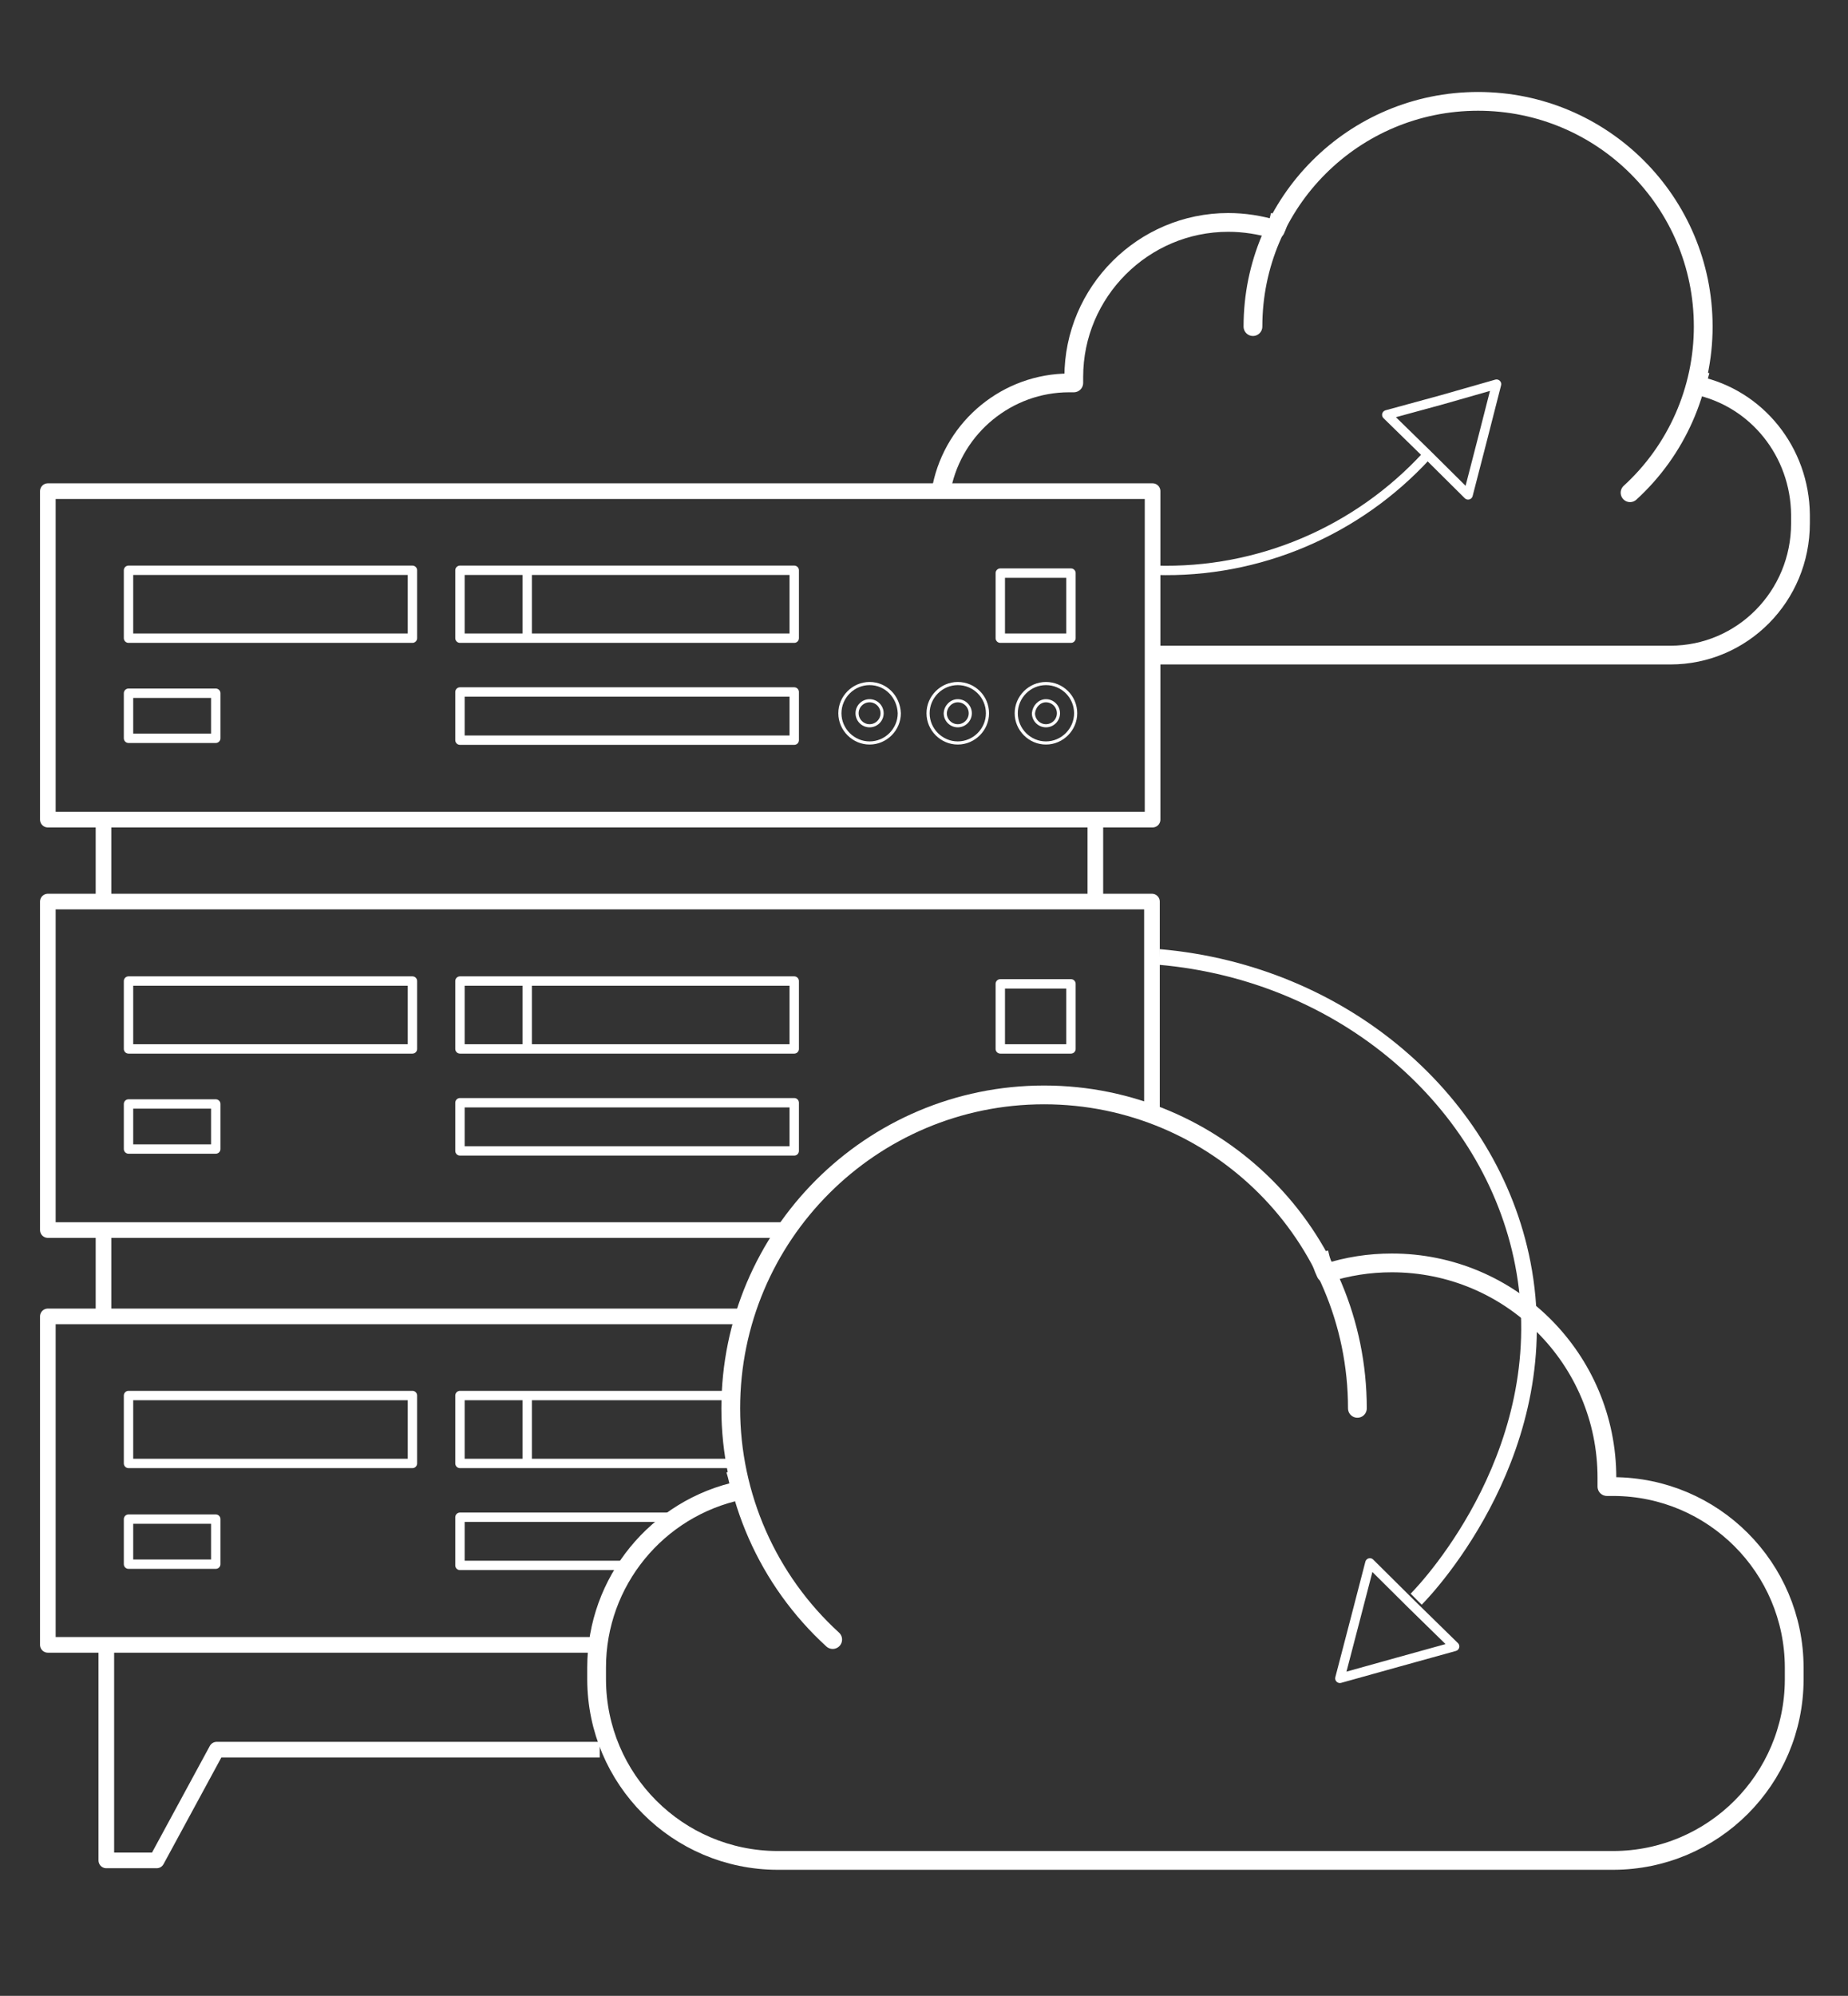 <?xml version="1.0" encoding="utf-8"?>
<!-- Generator: Adobe Illustrator 22.0.1, SVG Export Plug-In . SVG Version: 6.00 Build 0)  -->
<svg version="1.1" id="Capa_1" xmlns="http://www.w3.org/2000/svg" xmlns:xlink="http://www.w3.org/1999/xlink" x="0px" y="0px"
	 viewBox="0 0 591 638" style="enable-background:new 0 0 591 638;" xml:space="preserve">
<rect x="0" y="0" width="591" height="638" fill="#333333" stroke="none"/>
<style type="text/css">
	.st0{fill:none;stroke:#FFFFFF;stroke-width:3;stroke-linejoin:round;}
	.st1{fill:none;stroke:#FFFFFF;stroke-width:5;stroke-linejoin:round;}
	.st2{fill:none;stroke:#FFFFFF;stroke-width:6;stroke-linejoin:round;}
	.st3{fill:none;stroke:#FFFFFF;stroke-width:6;stroke-linecap:round;stroke-linejoin:round;}
	.st4{fill:none;stroke:#FFFFFF;stroke-miterlimit:10;}
</style>
<polyline class="st0" points="236.1,467.8 147.1,467.8 147.1,446.1 233.2,446.1 "/>
<polyline class="st0" points="199.2,500.4 147.1,500.4 147.1,485 216.3,485 "/>
<line class="st1" x1="33.1" y1="262.1" x2="33.1" y2="289.6"/>
<line class="st1" x1="350.3" y1="262.1" x2="350.3" y2="289.6"/>
<line class="st1" x1="33.1" y1="393.2" x2="33.1" y2="420.8"/>
<path class="st2" d="M235.2,469.8c0.8,2.6,1,4.1,1.7,6.6c-26.8,5.6-46.1,29.2-46.1,56.6v3.9c0.1,31.9,25.9,57.7,57.8,57.8h267.4
	c31.9-0.1,57.7-25.9,57.8-57.8v-3.9c-0.1-31.9-25.9-57.7-57.8-57.8h-2.1c0-1,0-1.8,0-2.8c0-38-30.8-68.7-68.8-68.7
	c-7.2,0-14.2,1.1-21.1,3.3c-1-2.1-1.7-4.3-2.2-6.6"/>
<path class="st3" d="M434.1,450.2c0-55.3-44.9-100.2-100.2-100.2s-100.2,44.9-100.2,100.2c0,28.1,11.8,54.9,32.6,73.9"/>
<path class="st2" d="M301.2,155.6c4-19.3,21.1-33.2,40.7-33.2h1.5c0-0.7,0-1.4,0-1.9c0-27.2,22.2-49.4,49.4-49.4
	c5.1,0,10.2,0.8,15.1,2.3c0.7-1.5,1.2-3.2,1.5-4.7"/>
<path class="st2" d="M543.8,118.4c-0.6,1.9-0.7,3-1.2,4.8c19.3,4.1,33,21.3,33.2,41.3v2.8c0,23.3-18.6,42.1-41.6,42.1H368.4"/>
<path class="st3" d="M400.7,104.4c0-39.8,32.2-72,72-72s72,32.2,72,72c0,20.2-8.5,39.5-23.4,53.1"/>
<rect x="15.3" y="157" class="st1" width="353.3" height="105"/>
<polyline class="st1" points="191.8,559.3 69.3,559.3 50.1,594.7 34,594.7 34,525.8 "/>
<path class="st1" d="M370.7,305.9c58.9,5.1,106.2,46.1,116.3,98c11.4,58.5-29.7,102.9-34.1,107.3"/>
<polygon class="st0" points="438.1,499.6 451.6,513 465.2,526.3 446.8,531.4 428.5,536.5 433.3,518.1 "/>
<polygon class="st0" points="469.5,158.2 456.6,145.4 443.5,132.6 461.1,127.8 478.6,122.8 474.1,140.4 "/>
<path class="st0" d="M369.6,182.3c32.9,1,64.5-12.5,86.7-36.7"/>
<rect x="41.1" y="182.3" class="st0" width="90.8" height="21.7"/>
<rect x="147.1" y="182.3" class="st0" width="106.9" height="21.7"/>
<rect x="147.1" y="221.2" class="st0" width="106.9" height="15.4"/>
<rect x="41.1" y="221.6" class="st0" width="27.9" height="14.4"/>
<rect x="319.9" y="183.2" class="st0" width="22.6" height="20.8"/>
<polyline class="st1" points="252.2,393.2 15.3,393.2 15.3,288.2 368.4,288.2 368.4,354.7 "/>
<polyline class="st1" points="190.7,525.8 15.3,525.8 15.3,420.8 239.8,420.8 "/>
<rect x="41.1" y="313.6" class="st0" width="90.8" height="21.7"/>
<rect x="147.1" y="313.6" class="st0" width="106.9" height="21.7"/>
<rect x="147.1" y="352.5" class="st0" width="106.9" height="15.4"/>
<rect x="41.1" y="352.9" class="st0" width="27.9" height="14.4"/>
<rect x="41.1" y="446.1" class="st0" width="90.8" height="21.7"/>
<rect x="41.1" y="485.6" class="st0" width="27.9" height="14.4"/>
<rect x="319.9" y="314.5" class="st0" width="22.6" height="20.8"/>
<line class="st0" x1="168.6" y1="446.1" x2="168.6" y2="467.8"/>
<line class="st0" x1="168.6" y1="314.2" x2="168.6" y2="336"/>
<line class="st0" x1="168.6" y1="182.3" x2="168.6" y2="204"/>
<path class="st4" d="M278.1,224c2.2,0,4,1.8,4,4s-1.8,4-4,4c-2.2,0-4-1.8-4-4l0,0C274.1,225.8,275.9,224,278.1,224 M278.1,218.5
	c-5.2,0-9.5,4.3-9.5,9.5c0,5.2,4.3,9.5,9.5,9.5c5.2,0,9.5-4.3,9.5-9.5C287.4,222.7,283.3,218.5,278.1,218.5L278.1,218.5z"/>
<path class="st4" d="M306.3,224c2.2,0,4,1.8,4,4s-1.8,4-4,4c-2.2,0-4-1.8-4-4l0,0C302.4,225.8,304.2,224,306.3,224 M306.3,218.5
	c-5.2,0-9.5,4.3-9.5,9.5c0,5.2,4.3,9.5,9.5,9.5c5.2,0,9.5-4.3,9.5-9.5C315.8,222.7,311.5,218.5,306.3,218.5L306.3,218.5z"/>
<path class="st4" d="M334.5,224c2.2,0,4,1.8,4,4s-1.8,4-4,4s-4-1.8-4-4l0,0C330.7,225.8,332.4,224,334.5,224 M334.5,218.5
	c-5.2,0-9.5,4.3-9.5,9.5c0,5.2,4.3,9.5,9.5,9.5c5.2,0,9.5-4.3,9.5-9.5C344,222.7,339.7,218.5,334.5,218.5L334.5,218.5z"/>
</svg>
